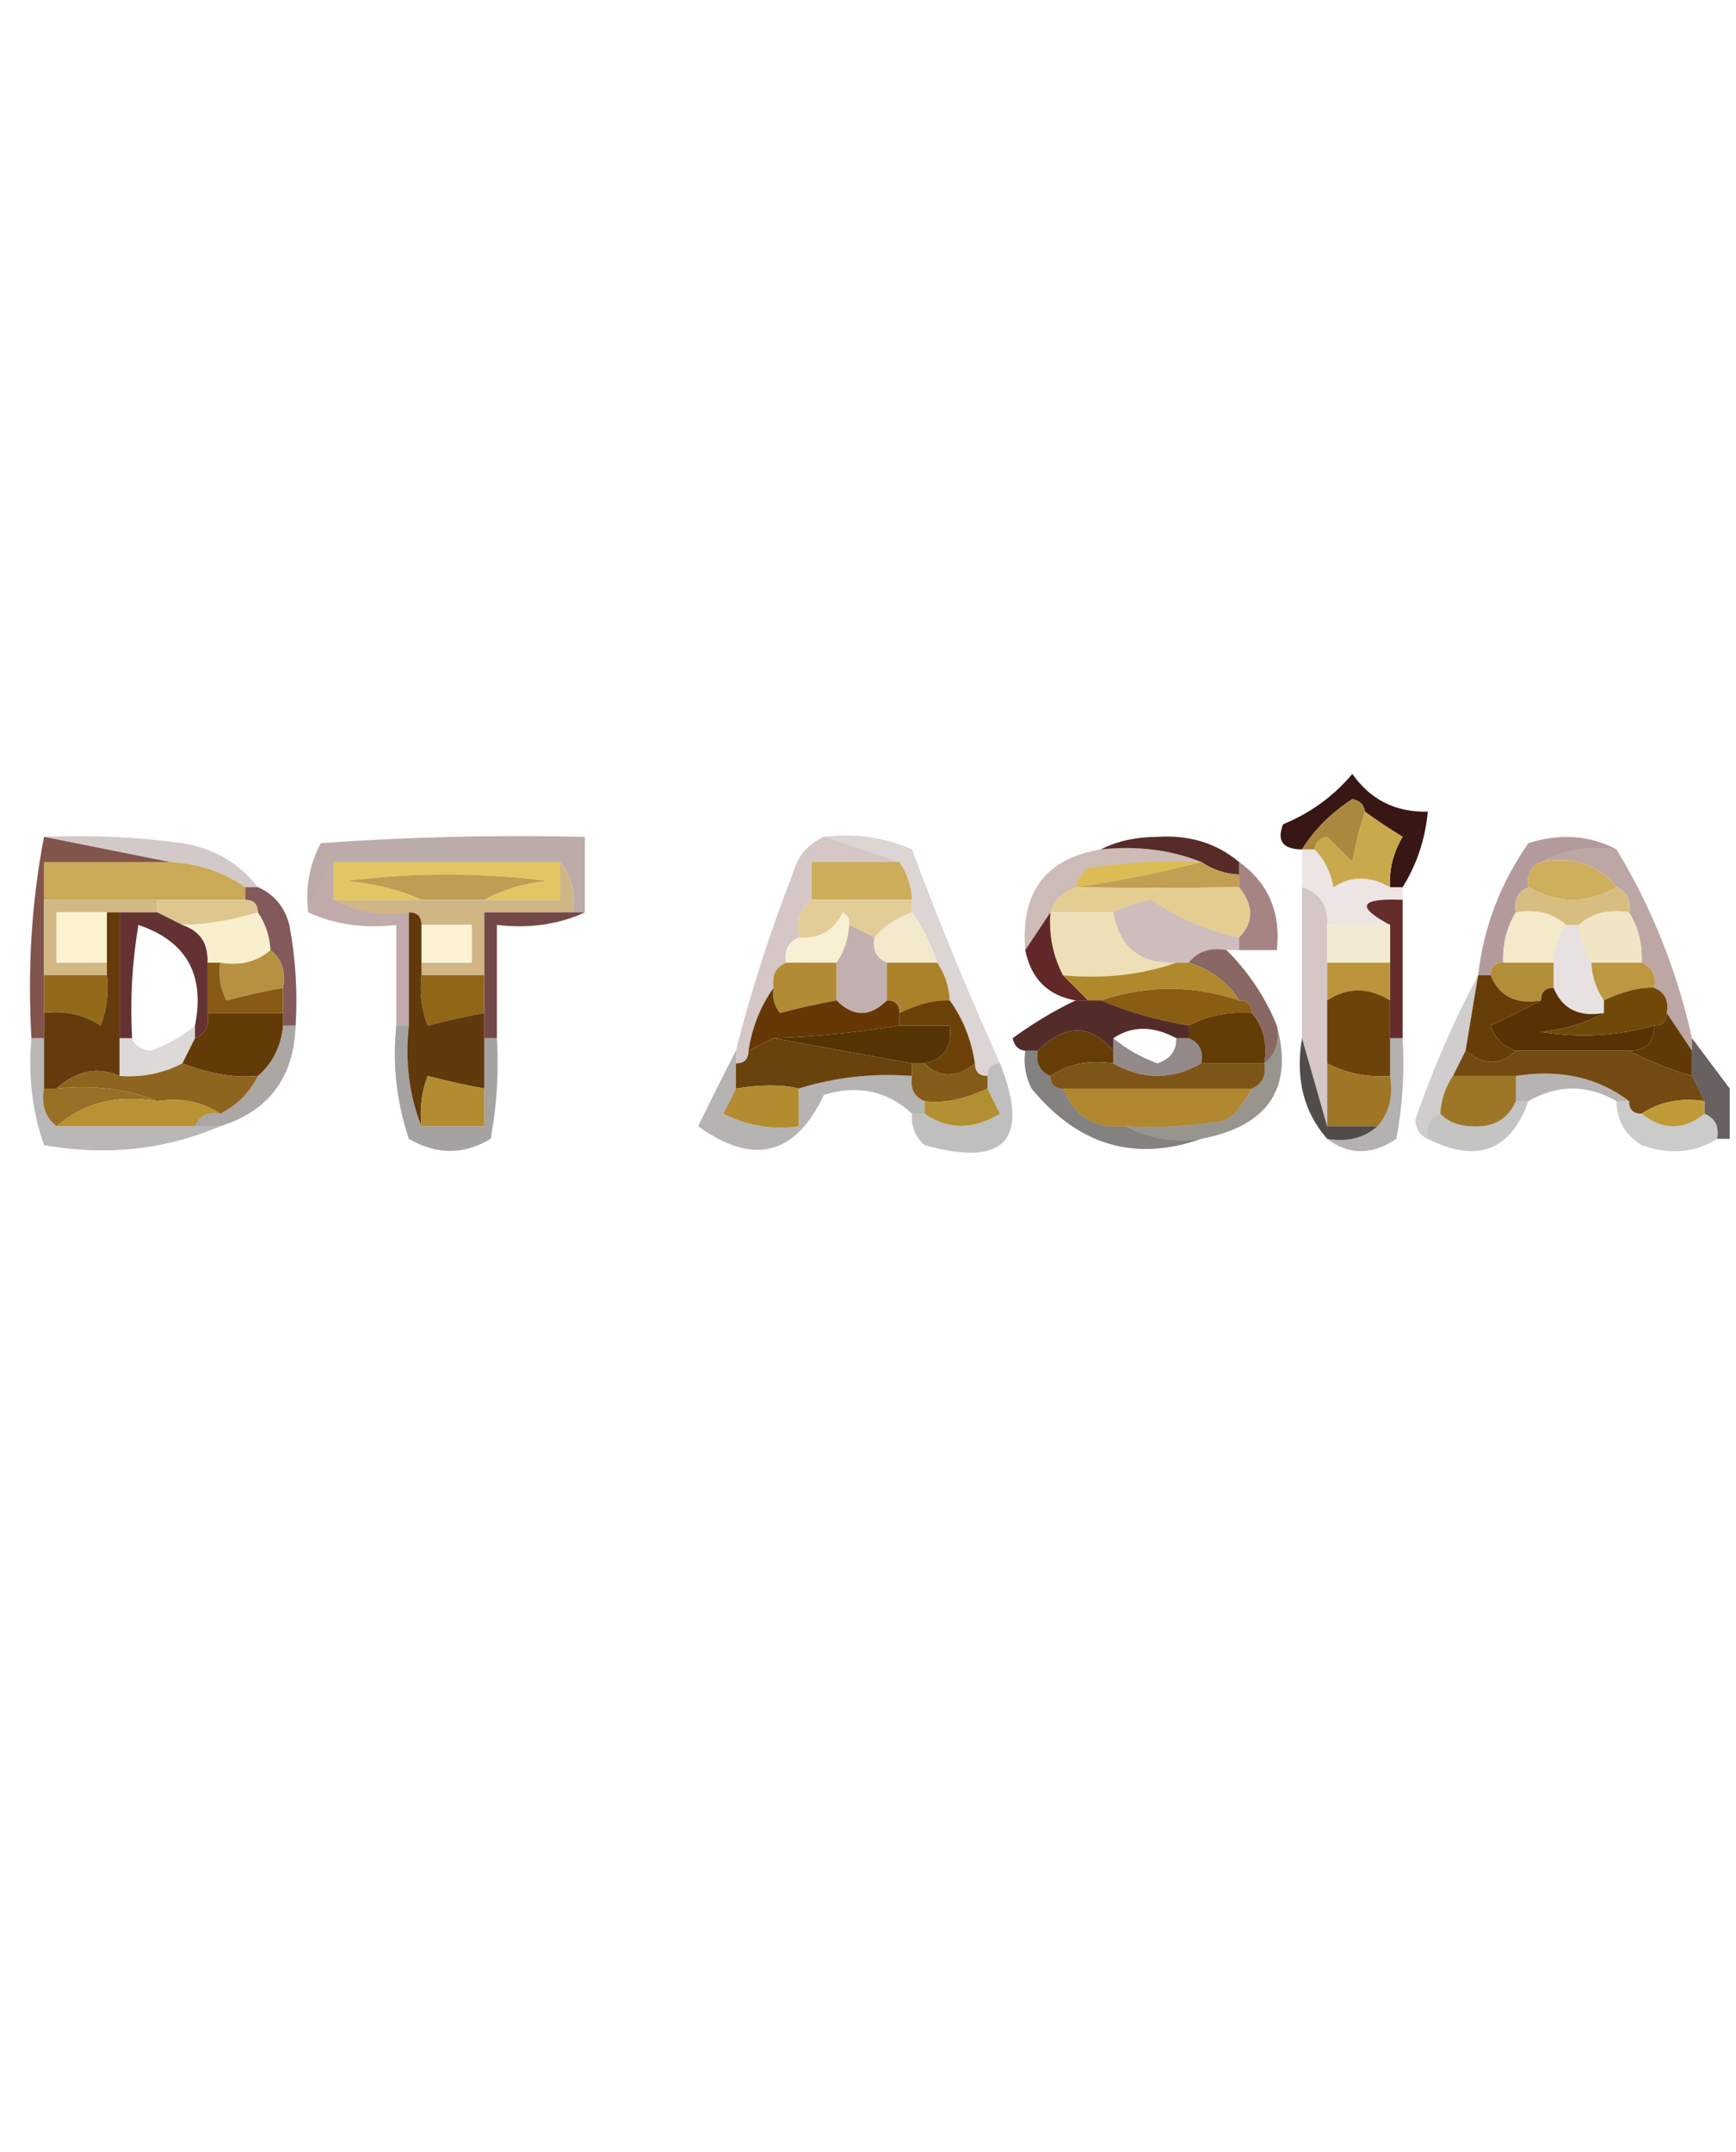 <?xml version="1.0" encoding="UTF-8"?>
<!DOCTYPE svg PUBLIC "-//W3C//DTD SVG 1.1//EN" "http://www.w3.org/Graphics/SVG/1.1/DTD/svg11.dtd">
<svg xmlns="http://www.w3.org/2000/svg" version="1.1" width="138px" height="171px" style="shape-rendering:geometricPrecision; text-rendering:geometricPrecision; image-rendering:optimizeQuality; fill-rule:evenodd; clip-rule:evenodd" xmlns:xlink="http://www.w3.org/1999/xlink">
<g><path style="opacity:0.922" fill="#290401" d="M 111.5,70.5 C 111.167,70.5 110.833,70.5 110.5,70.5C 110.421,69.07 110.754,67.736 111.5,66.5C 110.398,65.824 109.398,65.158 108.5,64.5C 108.44,63.957 108.107,63.624 107.5,63.5C 105.8,64.61 104.466,65.943 103.5,67.5C 101.972,67.483 101.472,66.816 102,65.5C 104.179,64.604 106.012,63.271 107.5,61.5C 108.951,63.559 110.951,64.559 113.5,64.5C 113.296,66.685 112.63,68.685 111.5,70.5 Z"/></g>
<g><path style="opacity:0.352" fill="#41150d" d="M 46.5,72.5 C 46.167,72.5 45.833,72.5 45.5,72.5C 45.768,70.901 45.434,69.568 44.5,68.5C 38.5,68.5 32.5,68.5 26.5,68.5C 25.833,69.833 25.167,71.167 24.5,72.5C 24.261,70.533 24.594,68.7 25.5,67C 32.492,66.5 39.492,66.334 46.5,66.5C 46.5,68.5 46.5,70.5 46.5,72.5 Z"/></g>
<g><path style="opacity:1" fill="#aa893f" d="M 108.5,64.5 C 108.093,65.762 107.76,67.095 107.5,68.5C 106.833,67.833 106.167,67.167 105.5,66.5C 104.893,66.624 104.56,66.957 104.5,67.5C 104.167,67.5 103.833,67.5 103.5,67.5C 104.466,65.943 105.8,64.61 107.5,63.5C 108.107,63.624 108.44,63.957 108.5,64.5 Z"/></g>
<g><path style="opacity:1" fill="#caa94d" d="M 108.5,64.5 C 109.398,65.158 110.398,65.824 111.5,66.5C 110.754,67.736 110.421,69.07 110.5,70.5C 108.914,69.587 107.414,69.587 106,70.5C 105.768,69.263 105.268,68.263 104.5,67.5C 104.56,66.957 104.893,66.624 105.5,66.5C 106.167,67.167 106.833,67.833 107.5,68.5C 107.76,67.095 108.093,65.762 108.5,64.5 Z"/></g>
<g><path style="opacity:0.212" fill="#370301" d="M 3.5,66.5 C 7.182,66.335 10.848,66.501 14.5,67C 17.025,67.424 19.025,68.591 20.5,70.5C 20.167,70.5 19.833,70.5 19.5,70.5C 17.703,69.27 15.703,68.604 13.5,68.5C 10.167,67.833 6.833,67.167 3.5,66.5 Z"/></g>
<g><path style="opacity:0.855" fill="#3b0704" d="M 87.5,67.5 C 88.793,66.842 90.293,66.508 92,66.5C 94.544,66.336 96.71,67.003 98.5,68.5C 98.5,68.833 98.5,69.167 98.5,69.5C 97.391,69.443 96.391,69.11 95.5,68.5C 93.052,67.527 90.385,67.194 87.5,67.5 Z"/></g>
<g><path style="opacity:0.373" fill="#4d140e" d="M 122.5,68.5 C 124.265,67.539 126.265,67.205 128.5,67.5C 131.296,72.105 133.296,77.105 134.5,82.5C 134.5,82.833 134.5,83.167 134.5,83.5C 133.833,82.5 133.167,81.5 132.5,80.5C 132.672,79.508 132.338,78.842 131.5,78.5C 131.672,77.508 131.338,76.842 130.5,76.5C 130.567,75.041 130.234,73.708 129.5,72.5C 129.672,71.508 129.338,70.842 128.5,70.5C 127.082,68.692 125.082,68.025 122.5,68.5 Z"/></g>
<g><path style="opacity:1" fill="#e2c664" d="M 26.5,68.5 C 32.5,68.5 38.5,68.5 44.5,68.5C 44.5,69.5 44.5,70.5 44.5,71.5C 42.5,71.5 40.5,71.5 38.5,71.5C 39.952,70.698 41.618,70.198 43.5,70C 38.167,69.333 32.833,69.333 27.5,70C 29.708,70.191 31.708,70.691 33.5,71.5C 31.167,71.5 28.833,71.5 26.5,71.5C 26.5,70.5 26.5,69.5 26.5,68.5 Z"/></g>
<g><path style="opacity:0.173" fill="#3d0706" d="M 65.5,66.5 C 67.924,66.192 70.257,66.526 72.5,67.5C 74.645,73.276 76.979,78.943 79.5,84.5C 78.833,84.5 78.5,84.833 78.5,85.5C 77.833,85.5 77.5,85.167 77.5,84.5C 77.204,82.597 76.537,80.93 75.5,79.5C 75.443,78.391 75.11,77.391 74.5,76.5C 74.011,75.005 73.345,73.671 72.5,72.5C 72.5,72.167 72.5,71.833 72.5,71.5C 72.443,70.391 72.11,69.391 71.5,68.5C 69.5,67.833 67.5,67.167 65.5,66.5 Z"/></g>
<g><path style="opacity:1" fill="#dbbc55" d="M 95.5,68.5 C 92.316,69.323 88.983,69.99 85.5,70.5C 85.611,69.883 85.944,69.383 86.5,69C 89.482,68.502 92.482,68.335 95.5,68.5 Z"/></g>
<g><path style="opacity:1" fill="#caaa57" d="M 13.5,68.5 C 15.703,68.604 17.703,69.27 19.5,70.5C 19.5,70.833 19.5,71.167 19.5,71.5C 17.167,71.5 14.833,71.5 12.5,71.5C 9.5,71.5 6.5,71.5 3.5,71.5C 3.5,70.5 3.5,69.5 3.5,68.5C 6.833,68.5 10.167,68.5 13.5,68.5 Z"/></g>
<g><path style="opacity:1" fill="#bf9d52" d="M 38.5,71.5 C 36.833,71.5 35.167,71.5 33.5,71.5C 31.708,70.691 29.708,70.191 27.5,70C 32.833,69.333 38.167,69.333 43.5,70C 41.618,70.198 39.952,70.698 38.5,71.5 Z"/></g>
<g><path style="opacity:1" fill="#c1a054" d="M 95.5,68.5 C 96.391,69.11 97.391,69.443 98.5,69.5C 98.5,69.833 98.5,70.167 98.5,70.5C 94.066,70.578 89.733,70.578 85.5,70.5C 88.983,69.99 92.316,69.323 95.5,68.5 Z"/></g>
<g><path style="opacity:0.406" fill="#43090a" d="M 128.5,67.5 C 126.265,67.205 124.265,67.539 122.5,68.5C 121.662,68.842 121.328,69.508 121.5,70.5C 120.662,70.842 120.328,71.508 120.5,72.5C 119.766,73.708 119.433,75.041 119.5,76.5C 118.833,76.5 118.5,76.833 118.5,77.5C 118.167,77.5 117.833,77.5 117.5,77.5C 117.944,73.668 119.278,70.168 121.5,67C 124.039,66.204 126.372,66.371 128.5,67.5 Z"/></g>
<g><path style="opacity:0.733" fill="#53160b" d="M 3.5,66.5 C 6.833,67.167 10.167,67.833 13.5,68.5C 10.167,68.5 6.833,68.5 3.5,68.5C 3.5,69.5 3.5,70.5 3.5,71.5C 3.5,73.5 3.5,75.5 3.5,77.5C 3.5,78.5 3.5,79.5 3.5,80.5C 3.5,81.167 3.5,81.833 3.5,82.5C 3.167,82.5 2.833,82.5 2.5,82.5C 2.179,76.974 2.512,71.641 3.5,66.5 Z"/></g>
<g><path style="opacity:0.235" fill="#4b120d" d="M 65.5,66.5 C 67.5,67.167 69.5,67.833 71.5,68.5C 69.167,68.5 66.833,68.5 64.5,68.5C 64.5,69.5 64.5,70.5 64.5,71.5C 63.596,72.209 63.263,73.209 63.5,74.5C 62.662,74.842 62.328,75.508 62.5,76.5C 61.662,76.842 61.328,77.508 61.5,78.5C 60.462,79.93 59.796,81.597 59.5,83.5C 59.5,84.167 59.167,84.5 58.5,84.5C 58.5,84.167 58.5,83.833 58.5,83.5C 59.698,78.762 61.198,74.095 63,69.5C 63.377,68.058 64.21,67.058 65.5,66.5 Z"/></g>
<g><path style="opacity:1" fill="#ccad5a" d="M 71.5,68.5 C 72.11,69.391 72.443,70.391 72.5,71.5C 69.833,71.5 67.167,71.5 64.5,71.5C 64.5,70.5 64.5,69.5 64.5,68.5C 66.833,68.5 69.167,68.5 71.5,68.5 Z"/></g>
<g><path style="opacity:1" fill="#e4ce92" d="M 85.5,70.5 C 89.733,70.578 94.066,70.578 98.5,70.5C 99.686,71.961 99.686,73.295 98.5,74.5C 95.972,73.977 93.639,72.977 91.5,71.5C 90.416,71.685 89.416,72.018 88.5,72.5C 86.833,72.5 85.167,72.5 83.5,72.5C 83.833,71.5 84.5,70.833 85.5,70.5 Z"/></g>
<g><path style="opacity:1" fill="#ceaf5c" d="M 122.5,68.5 C 125.082,68.025 127.082,68.692 128.5,70.5C 126.167,71.833 123.833,71.833 121.5,70.5C 121.328,69.508 121.662,68.842 122.5,68.5 Z"/></g>
<g><path style="opacity:1" fill="#d2b885" d="M 3.5,71.5 C 6.5,71.5 9.5,71.5 12.5,71.5C 12.5,71.833 12.5,72.167 12.5,72.5C 11.5,72.5 10.5,72.5 9.5,72.5C 9.167,72.5 8.833,72.5 8.5,72.5C 7.167,72.5 5.833,72.5 4.5,72.5C 4.5,73.833 4.5,75.167 4.5,76.5C 5.833,76.5 7.167,76.5 8.5,76.5C 8.5,76.833 8.5,77.167 8.5,77.5C 6.833,77.5 5.167,77.5 3.5,77.5C 3.5,75.5 3.5,73.5 3.5,71.5 Z"/></g>
<g><path style="opacity:1" fill="#dec68f" d="M 12.5,72.5 C 12.5,72.167 12.5,71.833 12.5,71.5C 14.833,71.5 17.167,71.5 19.5,71.5C 20.167,71.5 20.5,71.833 20.5,72.5C 18.373,73.149 16.373,73.483 14.5,73.5C 13.833,73.167 13.167,72.833 12.5,72.5 Z"/></g>
<g><path style="opacity:1" fill="#e2cc98" d="M 64.5,71.5 C 67.167,71.5 69.833,71.5 72.5,71.5C 72.5,71.833 72.5,72.167 72.5,72.5C 71.29,72.932 70.29,73.599 69.5,74.5C 68.833,74.167 68.167,73.833 67.5,73.5C 67.565,73.062 67.399,72.728 67,72.5C 66.29,73.973 65.124,74.64 63.5,74.5C 63.263,73.209 63.596,72.209 64.5,71.5 Z"/></g>
<g><path style="opacity:0.114" fill="#5a1d15" d="M 103.5,67.5 C 103.833,67.5 104.167,67.5 104.5,67.5C 105.268,68.263 105.768,69.263 106,70.5C 107.414,69.587 108.914,69.587 110.5,70.5C 110.833,70.5 111.167,70.5 111.5,70.5C 111.5,70.833 111.5,71.167 111.5,71.5C 108.075,71.367 107.742,72.034 110.5,73.5C 108.833,73.5 107.167,73.5 105.5,73.5C 105.573,71.973 104.906,70.973 103.5,70.5C 103.5,69.5 103.5,68.5 103.5,67.5 Z"/></g>
<g><path style="opacity:1" fill="#d8bd81" d="M 121.5,70.5 C 123.833,71.833 126.167,71.833 128.5,70.5C 129.338,70.842 129.672,71.508 129.5,72.5C 127.901,72.232 126.568,72.566 125.5,73.5C 125.167,73.5 124.833,73.5 124.5,73.5C 123.432,72.566 122.099,72.232 120.5,72.5C 120.328,71.508 120.662,70.842 121.5,70.5 Z"/></g>
<g><path style="opacity:0.835" fill="#470a0d" d="M 9.5,72.5 C 10.5,72.5 11.5,72.5 12.5,72.5C 13.167,72.833 13.833,73.167 14.5,73.5C 15.906,73.973 16.573,74.973 16.5,76.5C 16.5,77.833 16.5,79.167 16.5,80.5C 16.672,81.492 16.338,82.158 15.5,82.5C 15.5,82.167 15.5,81.833 15.5,81.5C 16.311,77.45 14.812,74.784 11,73.5C 10.502,76.482 10.335,79.482 10.5,82.5C 10.167,82.5 9.833,82.5 9.5,82.5C 9.5,79.167 9.5,75.833 9.5,72.5 Z"/></g>
<g><path style="opacity:1" fill="#d0b585" d="M 44.5,68.5 C 45.434,69.568 45.768,70.901 45.5,72.5C 43.167,72.5 40.833,72.5 38.5,72.5C 38.5,74.167 38.5,75.833 38.5,77.5C 36.833,77.5 35.167,77.5 33.5,77.5C 33.5,77.167 33.5,76.833 33.5,76.5C 34.833,76.5 36.167,76.5 37.5,76.5C 37.5,75.5 37.5,74.5 37.5,73.5C 36.167,73.5 34.833,73.5 33.5,73.5C 33.5,72.833 33.167,72.5 32.5,72.5C 30.265,72.795 28.265,72.461 26.5,71.5C 28.833,71.5 31.167,71.5 33.5,71.5C 35.167,71.5 36.833,71.5 38.5,71.5C 40.5,71.5 42.5,71.5 44.5,71.5C 44.5,70.5 44.5,69.5 44.5,68.5 Z"/></g>
<g><path style="opacity:0.284" fill="#551816" d="M 98.5,74.5 C 98.5,74.833 98.5,75.167 98.5,75.5C 98.167,75.5 97.833,75.5 97.5,75.5C 96.209,75.263 95.209,75.596 94.5,76.5C 94.167,76.5 93.833,76.5 93.5,76.5C 90.633,76.631 88.967,75.297 88.5,72.5C 89.416,72.018 90.416,71.685 91.5,71.5C 93.639,72.977 95.972,73.977 98.5,74.5 Z"/></g>
<g><path style="opacity:1" fill="#f8efcd" d="M 14.5,73.5 C 16.373,73.483 18.373,73.149 20.5,72.5C 21.11,73.391 21.443,74.391 21.5,75.5C 20.432,76.434 19.099,76.768 17.5,76.5C 17.167,76.5 16.833,76.5 16.5,76.5C 16.573,74.973 15.906,73.973 14.5,73.5 Z"/></g>
<g><path style="opacity:0.306" fill="#5a2111" d="M 87.5,67.5 C 90.385,67.194 93.052,67.527 95.5,68.5C 92.482,68.335 89.482,68.502 86.5,69C 85.944,69.383 85.611,69.883 85.5,70.5C 84.5,70.833 83.833,71.5 83.5,72.5C 82.833,73.5 82.167,74.5 81.5,75.5C 81.12,70.89 83.12,68.224 87.5,67.5 Z"/></g>
<g><path style="opacity:0.514" fill="#531011" d="M 98.5,68.5 C 100.834,70.176 101.834,72.509 101.5,75.5C 100.5,75.5 99.5,75.5 98.5,75.5C 98.5,75.167 98.5,74.833 98.5,74.5C 99.686,73.295 99.686,71.961 98.5,70.5C 98.5,70.167 98.5,69.833 98.5,69.5C 98.5,69.167 98.5,68.833 98.5,68.5 Z"/></g>
<g><path style="opacity:1" fill="#fbf3d0" d="M 8.5,72.5 C 8.5,73.833 8.5,75.167 8.5,76.5C 7.167,76.5 5.833,76.5 4.5,76.5C 4.5,75.167 4.5,73.833 4.5,72.5C 5.833,72.5 7.167,72.5 8.5,72.5 Z"/></g>
<g><path style="opacity:0.343" fill="#470606" d="M 26.5,68.5 C 26.5,69.5 26.5,70.5 26.5,71.5C 28.265,72.461 30.265,72.795 32.5,72.5C 32.5,75.5 32.5,78.5 32.5,81.5C 32.167,81.5 31.833,81.5 31.5,81.5C 31.5,78.833 31.5,76.167 31.5,73.5C 28.941,73.802 26.607,73.468 24.5,72.5C 25.167,71.167 25.833,69.833 26.5,68.5 Z"/></g>
<g><path style="opacity:1" fill="#fbf3d4" d="M 33.5,73.5 C 34.833,73.5 36.167,73.5 37.5,73.5C 37.5,74.5 37.5,75.5 37.5,76.5C 36.167,76.5 34.833,76.5 33.5,76.5C 33.5,75.5 33.5,74.5 33.5,73.5 Z"/></g>
<g><path style="opacity:1" fill="#f2e8cc" d="M 72.5,72.5 C 73.345,73.671 74.011,75.005 74.5,76.5C 73.167,76.5 71.833,76.5 70.5,76.5C 69.662,76.158 69.328,75.492 69.5,74.5C 70.29,73.599 71.29,72.932 72.5,72.5 Z"/></g>
<g><path style="opacity:1" fill="#eedfb6" d="M 83.5,72.5 C 85.167,72.5 86.833,72.5 88.5,72.5C 88.967,75.297 90.633,76.631 93.5,76.5C 90.713,77.477 87.713,77.81 84.5,77.5C 83.699,75.958 83.366,74.291 83.5,72.5 Z"/></g>
<g><path style="opacity:0.828" fill="#450000" d="M 111.5,71.5 C 111.5,75.167 111.5,78.833 111.5,82.5C 111.167,82.5 110.833,82.5 110.5,82.5C 110.5,81.5 110.5,80.5 110.5,79.5C 110.5,78.5 110.5,77.5 110.5,76.5C 110.5,75.5 110.5,74.5 110.5,73.5C 107.742,72.034 108.075,71.367 111.5,71.5 Z"/></g>
<g><path style="opacity:0.718" fill="#3e0000" d="M 45.5,72.5 C 45.833,72.5 46.167,72.5 46.5,72.5C 44.393,73.468 42.059,73.802 39.5,73.5C 39.5,76.5 39.5,79.5 39.5,82.5C 39.167,82.5 38.833,82.5 38.5,82.5C 38.5,81.833 38.5,81.167 38.5,80.5C 38.5,79.5 38.5,78.5 38.5,77.5C 38.5,75.833 38.5,74.167 38.5,72.5C 40.833,72.5 43.167,72.5 45.5,72.5 Z"/></g>
<g><path style="opacity:1" fill="#f7f0d5" d="M 67.5,73.5 C 67.443,74.609 67.11,75.609 66.5,76.5C 65.167,76.5 63.833,76.5 62.5,76.5C 62.328,75.508 62.662,74.842 63.5,74.5C 65.124,74.64 66.29,73.973 67,72.5C 67.399,72.728 67.565,73.062 67.5,73.5 Z"/></g>
<g><path style="opacity:0.918" fill="#541615" d="M 83.5,72.5 C 83.366,74.291 83.699,75.958 84.5,77.5C 85.167,78.167 85.833,78.833 86.5,79.5C 86.167,79.5 85.833,79.5 85.5,79.5C 83.29,79.106 81.957,77.773 81.5,75.5C 82.167,74.5 82.833,73.5 83.5,72.5 Z"/></g>
<g><path style="opacity:0.227" fill="#440d05" d="M 103.5,70.5 C 104.906,70.973 105.573,71.973 105.5,73.5C 105.5,74.5 105.5,75.5 105.5,76.5C 105.5,77.5 105.5,78.5 105.5,79.5C 105.5,81.167 105.5,82.833 105.5,84.5C 105.5,86.167 105.5,87.833 105.5,89.5C 104.833,87.167 104.167,84.833 103.5,82.5C 103.5,78.5 103.5,74.5 103.5,70.5 Z"/></g>
<g><path style="opacity:1" fill="#f2ead1" d="M 105.5,73.5 C 107.167,73.5 108.833,73.5 110.5,73.5C 110.5,74.5 110.5,75.5 110.5,76.5C 108.833,76.5 107.167,76.5 105.5,76.5C 105.5,75.5 105.5,74.5 105.5,73.5 Z"/></g>
<g><path style="opacity:1" fill="#f4e9c8" d="M 120.5,72.5 C 122.099,72.232 123.432,72.566 124.5,73.5C 123.89,74.391 123.557,75.391 123.5,76.5C 122.167,76.5 120.833,76.5 119.5,76.5C 119.433,75.041 119.766,73.708 120.5,72.5 Z"/></g>
<g><path style="opacity:1" fill="#f1e5c6" d="M 129.5,72.5 C 130.234,73.708 130.567,75.041 130.5,76.5C 129.167,76.5 127.833,76.5 126.5,76.5C 125.89,75.609 125.557,74.609 125.5,73.5C 126.568,72.566 127.901,72.232 129.5,72.5 Z"/></g>
<g><path style="opacity:0.333" fill="#4a1412" d="M 67.5,73.5 C 68.167,73.833 68.833,74.167 69.5,74.5C 69.328,75.492 69.662,76.158 70.5,76.5C 70.5,77.5 70.5,78.5 70.5,79.5C 69.167,80.833 67.833,80.833 66.5,79.5C 66.5,78.5 66.5,77.5 66.5,76.5C 67.11,75.609 67.443,74.609 67.5,73.5 Z"/></g>
<g><path style="opacity:0.616" fill="#400902" d="M 94.5,76.5 C 95.209,75.596 96.209,75.263 97.5,75.5C 99.252,77.246 100.585,79.246 101.5,81.5C 101.737,82.791 101.404,83.791 100.5,84.5C 100.768,82.901 100.434,81.568 99.5,80.5C 99.5,79.833 99.167,79.5 98.5,79.5C 97.564,78.026 96.23,77.026 94.5,76.5 Z"/></g>
<g><path style="opacity:0.125" fill="#441013" d="M 124.5,73.5 C 124.833,73.5 125.167,73.5 125.5,73.5C 125.557,74.609 125.89,75.609 126.5,76.5C 126.557,77.609 126.89,78.609 127.5,79.5C 127.5,79.833 127.5,80.167 127.5,80.5C 125.517,80.843 124.183,80.177 123.5,78.5C 123.5,77.833 123.5,77.167 123.5,76.5C 123.557,75.391 123.89,74.391 124.5,73.5 Z"/></g>
<g><path style="opacity:0.653" fill="#430305" d="M 19.5,71.5 C 19.5,71.167 19.5,70.833 19.5,70.5C 19.833,70.5 20.167,70.5 20.5,70.5C 21.79,71.058 22.623,72.058 23,73.5C 23.497,76.146 23.664,78.813 23.5,81.5C 23.167,81.5 22.833,81.5 22.5,81.5C 22.5,81.167 22.5,80.833 22.5,80.5C 22.5,79.833 22.5,79.167 22.5,78.5C 22.737,77.209 22.404,76.209 21.5,75.5C 21.443,74.391 21.11,73.391 20.5,72.5C 20.5,71.833 20.167,71.5 19.5,71.5 Z"/></g>
<g><path style="opacity:1" fill="#b28b35" d="M 62.5,76.5 C 63.833,76.5 65.167,76.5 66.5,76.5C 66.5,77.5 66.5,78.5 66.5,79.5C 65.064,79.755 63.564,80.088 62,80.5C 61.536,79.906 61.369,79.239 61.5,78.5C 61.328,77.508 61.662,76.842 62.5,76.5 Z"/></g>
<g><path style="opacity:1" fill="#b1892d" d="M 93.5,76.5 C 93.833,76.5 94.167,76.5 94.5,76.5C 96.23,77.026 97.564,78.026 98.5,79.5C 94.85,78.272 91.184,78.272 87.5,79.5C 87.167,79.5 86.833,79.5 86.5,79.5C 85.833,78.833 85.167,78.167 84.5,77.5C 87.713,77.81 90.713,77.477 93.5,76.5 Z"/></g>
<g><path style="opacity:1" fill="#bb943c" d="M 105.5,76.5 C 107.167,76.5 108.833,76.5 110.5,76.5C 110.5,77.5 110.5,78.5 110.5,79.5C 108.766,78.438 107.099,78.438 105.5,79.5C 105.5,78.5 105.5,77.5 105.5,76.5 Z"/></g>
<g><path style="opacity:1" fill="#bd9841" d="M 126.5,76.5 C 127.833,76.5 129.167,76.5 130.5,76.5C 131.338,76.842 131.672,77.508 131.5,78.5C 130.34,78.437 129.006,78.77 127.5,79.5C 126.89,78.609 126.557,77.609 126.5,76.5 Z"/></g>
<g><path style="opacity:1" fill="#b69141" d="M 21.5,75.5 C 22.404,76.209 22.737,77.209 22.5,78.5C 21.064,78.755 19.564,79.088 18,79.5C 17.517,78.552 17.351,77.552 17.5,76.5C 19.099,76.768 20.432,76.434 21.5,75.5 Z"/></g>
<g><path style="opacity:1" fill="#aa822a" d="M 70.5,76.5 C 71.833,76.5 73.167,76.5 74.5,76.5C 75.11,77.391 75.443,78.391 75.5,79.5C 74.34,79.437 73.006,79.77 71.5,80.5C 71.5,79.833 71.167,79.5 70.5,79.5C 70.5,78.5 70.5,77.5 70.5,76.5 Z"/></g>
<g><path style="opacity:1" fill="#895d12" d="M 98.5,79.5 C 99.167,79.5 99.5,79.833 99.5,80.5C 97.709,80.366 96.042,80.699 94.5,81.5C 91.99,81.073 89.657,80.407 87.5,79.5C 91.184,78.272 94.85,78.272 98.5,79.5 Z"/></g>
<g><path style="opacity:1" fill="#b38e39" d="M 119.5,76.5 C 120.833,76.5 122.167,76.5 123.5,76.5C 123.5,77.167 123.5,77.833 123.5,78.5C 122.833,78.5 122.5,78.833 122.5,79.5C 120.517,79.843 119.183,79.177 118.5,77.5C 118.5,76.833 118.833,76.5 119.5,76.5 Z"/></g>
<g><path style="opacity:1" fill="#926a19" d="M 3.5,77.5 C 5.167,77.5 6.833,77.5 8.5,77.5C 8.657,78.873 8.49,80.207 8,81.5C 6.644,80.62 5.144,80.287 3.5,80.5C 3.5,79.5 3.5,78.5 3.5,77.5 Z"/></g>
<g><path style="opacity:1" fill="#885b14" d="M 16.5,76.5 C 16.833,76.5 17.167,76.5 17.5,76.5C 17.351,77.552 17.517,78.552 18,79.5C 19.564,79.088 21.064,78.755 22.5,78.5C 22.5,79.167 22.5,79.833 22.5,80.5C 20.5,80.5 18.5,80.5 16.5,80.5C 16.5,79.167 16.5,77.833 16.5,76.5 Z"/></g>
<g><path style="opacity:1" fill="#906717" d="M 33.5,77.5 C 35.167,77.5 36.833,77.5 38.5,77.5C 38.5,78.5 38.5,79.5 38.5,80.5C 37.064,80.755 35.564,81.088 34,81.5C 33.51,80.207 33.343,78.873 33.5,77.5 Z"/></g>
<g><path style="opacity:1" fill="#633b07" d="M 16.5,80.5 C 18.5,80.5 20.5,80.5 22.5,80.5C 22.5,80.833 22.5,81.167 22.5,81.5C 22.34,83.153 21.674,84.486 20.5,85.5C 18.693,85.677 16.693,85.344 14.5,84.5C 14.833,83.833 15.167,83.167 15.5,82.5C 16.338,82.158 16.672,81.492 16.5,80.5 Z"/></g>
<g><path style="opacity:1" fill="#653806" d="M 61.5,78.5 C 61.369,79.239 61.536,79.906 62,80.5C 63.564,80.088 65.064,79.755 66.5,79.5C 67.833,80.833 69.167,80.833 70.5,79.5C 71.167,79.5 71.5,79.833 71.5,80.5C 71.5,80.833 71.5,81.167 71.5,81.5C 68.155,82.045 64.821,82.378 61.5,82.5C 60.833,82.833 60.167,83.167 59.5,83.5C 59.796,81.597 60.462,79.93 61.5,78.5 Z"/></g>
<g><path style="opacity:1" fill="#563304" d="M 71.5,81.5 C 72.833,81.5 74.167,81.5 75.5,81.5C 75.715,83.179 75.048,84.179 73.5,84.5C 73.167,84.5 72.833,84.5 72.5,84.5C 68.833,83.833 65.167,83.167 61.5,82.5C 64.821,82.378 68.155,82.045 71.5,81.5 Z"/></g>
<g><path style="opacity:1" fill="#6c4108" d="M 75.5,79.5 C 76.537,80.93 77.204,82.597 77.5,84.5C 76.039,85.686 74.705,85.686 73.5,84.5C 75.048,84.179 75.715,83.179 75.5,81.5C 74.167,81.5 72.833,81.5 71.5,81.5C 71.5,81.167 71.5,80.833 71.5,80.5C 73.006,79.77 74.34,79.437 75.5,79.5 Z"/></g>
<g><path style="opacity:0.835" fill="#310300" d="M 85.5,79.5 C 85.833,79.5 86.167,79.5 86.5,79.5C 86.833,79.5 87.167,79.5 87.5,79.5C 89.657,80.407 91.99,81.073 94.5,81.5C 94.5,81.833 94.5,82.167 94.5,82.5C 94.167,82.5 93.833,82.5 93.5,82.5C 91.666,81.506 89.999,81.506 88.5,82.5C 88.5,82.833 88.5,83.167 88.5,83.5C 86.678,81.353 84.678,81.353 82.5,83.5C 82.167,83.5 81.833,83.5 81.5,83.5C 80.957,83.44 80.624,83.107 80.5,82.5C 82.145,81.304 83.811,80.304 85.5,79.5 Z"/></g>
<g><path style="opacity:1" fill="#643c05" d="M 99.5,80.5 C 100.434,81.568 100.768,82.901 100.5,84.5C 98.833,84.5 97.167,84.5 95.5,84.5C 95.672,83.508 95.338,82.842 94.5,82.5C 94.5,82.167 94.5,81.833 94.5,81.5C 96.042,80.699 97.709,80.366 99.5,80.5 Z"/></g>
<g><path style="opacity:1" fill="#583104" d="M 123.5,78.5 C 124.183,80.177 125.517,80.843 127.5,80.5C 126.048,81.302 124.382,81.802 122.5,82C 125.531,82.495 128.531,82.329 131.5,81.5C 131.5,82.833 130.833,83.5 129.5,83.5C 126.5,83.5 123.5,83.5 120.5,83.5C 119.522,83.189 118.855,82.522 118.5,81.5C 119.949,80.828 121.282,80.161 122.5,79.5C 122.5,78.833 122.833,78.5 123.5,78.5 Z"/></g>
<g><path style="opacity:1" fill="#704808" d="M 131.5,78.5 C 132.338,78.842 132.672,79.508 132.5,80.5C 132.5,81.167 132.167,81.5 131.5,81.5C 128.531,82.329 125.531,82.495 122.5,82C 124.382,81.802 126.048,81.302 127.5,80.5C 127.5,80.167 127.5,79.833 127.5,79.5C 129.006,78.77 130.34,78.437 131.5,78.5 Z"/></g>
<g><path style="opacity:1" fill="#663c07" d="M 88.5,83.5 C 88.5,83.833 88.5,84.167 88.5,84.5C 86.585,84.216 84.919,84.549 83.5,85.5C 82.662,85.158 82.328,84.492 82.5,83.5C 84.678,81.353 86.678,81.353 88.5,83.5 Z"/></g>
<g><path style="opacity:1" fill="#683e08" d="M 117.5,77.5 C 117.833,77.5 118.167,77.5 118.5,77.5C 119.183,79.177 120.517,79.843 122.5,79.5C 121.282,80.161 119.949,80.828 118.5,81.5C 118.855,82.522 119.522,83.189 120.5,83.5C 119.295,84.686 117.961,84.686 116.5,83.5C 116.833,81.5 117.167,79.5 117.5,77.5 Z"/></g>
<g><path style="opacity:1" fill="#613906" d="M 132.5,80.5 C 133.167,81.5 133.833,82.5 134.5,83.5C 134.5,84.167 134.5,84.833 134.5,85.5C 132.694,84.976 131.028,84.309 129.5,83.5C 130.833,83.5 131.5,82.833 131.5,81.5C 132.167,81.5 132.5,81.167 132.5,80.5 Z"/></g>
<g><path style="opacity:1" fill="#653a0d" d="M 8.5,72.5 C 8.833,72.5 9.167,72.5 9.5,72.5C 9.5,75.833 9.5,79.167 9.5,82.5C 9.5,83.5 9.5,84.5 9.5,85.5C 7.741,84.739 6.074,85.072 4.5,86.5C 4.167,86.5 3.833,86.5 3.5,86.5C 3.5,85.167 3.5,83.833 3.5,82.5C 3.5,81.833 3.5,81.167 3.5,80.5C 5.144,80.287 6.644,80.62 8,81.5C 8.49,80.207 8.657,78.873 8.5,77.5C 8.5,77.167 8.5,76.833 8.5,76.5C 8.5,75.167 8.5,73.833 8.5,72.5 Z"/></g>
<g><path style="opacity:0.149" fill="#200601" d="M 15.5,81.5 C 15.5,81.833 15.5,82.167 15.5,82.5C 15.167,83.167 14.833,83.833 14.5,84.5C 12.958,85.301 11.291,85.634 9.5,85.5C 9.5,84.5 9.5,83.5 9.5,82.5C 9.833,82.5 10.167,82.5 10.5,82.5C 10.735,83.097 11.235,83.43 12,83.5C 13.303,83.022 14.469,82.355 15.5,81.5 Z"/></g>
<g><path style="opacity:1" fill="#62390c" d="M 32.5,72.5 C 33.167,72.5 33.5,72.833 33.5,73.5C 33.5,74.5 33.5,75.5 33.5,76.5C 33.5,76.833 33.5,77.167 33.5,77.5C 33.343,78.873 33.51,80.207 34,81.5C 35.564,81.088 37.064,80.755 38.5,80.5C 38.5,81.167 38.5,81.833 38.5,82.5C 38.5,83.833 38.5,85.167 38.5,86.5C 37.064,86.245 35.564,85.912 34,85.5C 33.51,86.793 33.343,88.127 33.5,89.5C 32.527,87.052 32.194,84.385 32.5,81.5C 32.5,78.5 32.5,75.5 32.5,72.5 Z"/></g>
<g><path style="opacity:1" fill="#6c4409" d="M 110.5,79.5 C 110.5,80.5 110.5,81.5 110.5,82.5C 110.5,83.5 110.5,84.5 110.5,85.5C 108.708,85.634 107.042,85.301 105.5,84.5C 105.5,82.833 105.5,81.167 105.5,79.5C 107.099,78.438 108.766,78.438 110.5,79.5 Z"/></g>
<g><path style="opacity:1" fill="#734a11" d="M 116.5,83.5 C 117.961,84.686 119.295,84.686 120.5,83.5C 123.5,83.5 126.5,83.5 129.5,83.5C 131.028,84.309 132.694,84.976 134.5,85.5C 134.833,86.167 135.167,86.833 135.5,87.5C 133.585,87.216 131.919,87.549 130.5,88.5C 129.833,88.5 129.5,88.167 129.5,87.5C 127.012,85.612 124.012,84.945 120.5,85.5C 118.833,85.5 117.167,85.5 115.5,85.5C 115.833,84.833 116.167,84.167 116.5,83.5 Z"/></g>
<g><path style="opacity:1" fill="#69420d" d="M 61.5,82.5 C 65.167,83.167 68.833,83.833 72.5,84.5C 72.5,84.833 72.5,85.167 72.5,85.5C 69.391,85.264 66.391,85.597 63.5,86.5C 62.142,86.178 60.475,86.178 58.5,86.5C 58.5,85.833 58.5,85.167 58.5,84.5C 59.167,84.5 59.5,84.167 59.5,83.5C 60.167,83.167 60.833,82.833 61.5,82.5 Z"/></g>
<g><path style="opacity:0.463" fill="#190100" d="M 88.5,82.5 C 89.531,83.355 90.697,84.022 92,84.5C 93.03,84.164 93.53,83.497 93.5,82.5C 93.833,82.5 94.167,82.5 94.5,82.5C 95.338,82.842 95.672,83.508 95.5,84.5C 93.167,85.833 90.833,85.833 88.5,84.5C 88.5,84.167 88.5,83.833 88.5,83.5C 88.5,83.167 88.5,82.833 88.5,82.5 Z"/></g>
<g><path style="opacity:0.299" fill="#0b0300" d="M 58.5,83.5 C 58.5,83.833 58.5,84.167 58.5,84.5C 58.5,85.167 58.5,85.833 58.5,86.5C 58.196,87.15 57.863,87.817 57.5,88.5C 59.396,89.466 61.396,89.799 63.5,89.5C 63.5,88.5 63.5,87.5 63.5,86.5C 66.391,85.597 69.391,85.264 72.5,85.5C 72.328,86.492 72.662,87.158 73.5,87.5C 73.5,87.833 73.5,88.167 73.5,88.5C 73.167,88.5 72.833,88.5 72.5,88.5C 70.531,86.685 68.198,86.185 65.5,87C 63.22,91.824 59.886,92.658 55.5,89.5C 56.52,87.396 57.52,85.396 58.5,83.5 Z"/></g>
<g><path style="opacity:1" fill="#845b19" d="M 72.5,84.5 C 72.833,84.5 73.167,84.5 73.5,84.5C 74.705,85.686 76.039,85.686 77.5,84.5C 77.5,85.167 77.833,85.5 78.5,85.5C 78.5,85.833 78.5,86.167 78.5,86.5C 76.603,87.381 74.936,87.714 73.5,87.5C 72.662,87.158 72.328,86.492 72.5,85.5C 72.5,85.167 72.5,84.833 72.5,84.5 Z"/></g>
<g><path style="opacity:1" fill="#7d5617" d="M 88.5,84.5 C 90.833,85.833 93.167,85.833 95.5,84.5C 97.167,84.5 98.833,84.5 100.5,84.5C 100.672,85.492 100.338,86.158 99.5,86.5C 94.5,86.5 89.5,86.5 84.5,86.5C 83.833,86.5 83.5,86.167 83.5,85.5C 84.919,84.549 86.585,84.216 88.5,84.5 Z"/></g>
<g><path style="opacity:0.297" fill="#110200" d="M 120.5,85.5 C 124.012,84.945 127.012,85.612 129.5,87.5C 129.167,87.5 128.833,87.5 128.5,87.5C 126.167,86.167 123.833,86.167 121.5,87.5C 121.167,87.5 120.833,87.5 120.5,87.5C 120.5,86.833 120.5,86.167 120.5,85.5 Z"/></g>
<g><path style="opacity:1" fill="#987025" d="M 3.5,86.5 C 3.833,86.5 4.167,86.5 4.5,86.5C 7.385,86.194 10.052,86.527 12.5,87.5C 9.302,86.964 6.635,87.631 4.5,89.5C 3.596,88.791 3.263,87.791 3.5,86.5 Z"/></g>
<g><path style="opacity:1" fill="#8e651e" d="M 9.5,85.5 C 11.291,85.634 12.958,85.301 14.5,84.5C 16.693,85.344 18.693,85.677 20.5,85.5C 19.833,86.833 18.833,87.833 17.5,88.5C 16.081,87.549 14.415,87.216 12.5,87.5C 10.052,86.527 7.385,86.194 4.5,86.5C 6.074,85.072 7.741,84.739 9.5,85.5 Z"/></g>
<g><path style="opacity:0.366" fill="#090100" d="M 31.5,81.5 C 31.833,81.5 32.167,81.5 32.5,81.5C 32.194,84.385 32.527,87.052 33.5,89.5C 35.167,89.5 36.833,89.5 38.5,89.5C 38.5,88.5 38.5,87.5 38.5,86.5C 38.5,85.167 38.5,83.833 38.5,82.5C 38.833,82.5 39.167,82.5 39.5,82.5C 39.664,85.187 39.497,87.854 39,90.5C 36.868,91.78 34.702,91.78 32.5,90.5C 31.516,87.572 31.183,84.572 31.5,81.5 Z"/></g>
<g><path style="opacity:1" fill="#9f7626" d="M 105.5,84.5 C 107.042,85.301 108.708,85.634 110.5,85.5C 110.768,87.099 110.434,88.432 109.5,89.5C 108.167,89.5 106.833,89.5 105.5,89.5C 105.5,87.833 105.5,86.167 105.5,84.5 Z"/></g>
<g><path style="opacity:1" fill="#9d7627" d="M 115.5,85.5 C 117.167,85.5 118.833,85.5 120.5,85.5C 120.5,86.167 120.5,86.833 120.5,87.5C 119.866,88.947 118.699,89.613 117,89.5C 115.93,89.472 115.097,89.139 114.5,88.5C 114.557,87.391 114.89,86.391 115.5,85.5 Z"/></g>
<g><path style="opacity:0.627" fill="#110400" d="M 134.5,82.5 C 135.5,83.833 136.5,85.167 137.5,86.5C 137.5,87.833 137.5,89.167 137.5,90.5C 137.167,90.5 136.833,90.5 136.5,90.5C 136.672,89.508 136.338,88.842 135.5,88.5C 135.5,88.167 135.5,87.833 135.5,87.5C 135.167,86.833 134.833,86.167 134.5,85.5C 134.5,84.833 134.5,84.167 134.5,83.5C 134.5,83.167 134.5,82.833 134.5,82.5 Z"/></g>
<g><path style="opacity:1" fill="#b1882f" d="M 99.5,86.5 C 99.047,87.458 98.38,88.292 97.5,89C 94.854,89.497 92.187,89.664 89.5,89.5C 87.067,89.727 85.401,88.727 84.5,86.5C 89.5,86.5 94.5,86.5 99.5,86.5 Z"/></g>
<g><path style="opacity:0.196" fill="#1d0500" d="M 117.5,77.5 C 117.167,79.5 116.833,81.5 116.5,83.5C 116.167,84.167 115.833,84.833 115.5,85.5C 114.89,86.391 114.557,87.391 114.5,88.5C 113.662,88.842 113.328,89.508 113.5,90.5C 112.903,90.265 112.57,89.765 112.5,89C 113.899,84.942 115.566,81.108 117.5,77.5 Z"/></g>
<g><path style="opacity:0.285" fill="#080200" d="M 2.5,82.5 C 2.833,82.5 3.167,82.5 3.5,82.5C 3.5,83.833 3.5,85.167 3.5,86.5C 3.263,87.791 3.596,88.791 4.5,89.5C 8.167,89.5 11.833,89.5 15.5,89.5C 16.167,89.5 16.833,89.5 17.5,89.5C 13.11,91.373 8.444,91.873 3.5,91C 2.556,88.281 2.223,85.448 2.5,82.5 Z"/></g>
<g><path style="opacity:1" fill="#b89233" d="M 12.5,87.5 C 14.415,87.216 16.081,87.549 17.5,88.5C 16.508,88.328 15.842,88.662 15.5,89.5C 11.833,89.5 8.167,89.5 4.5,89.5C 6.635,87.631 9.302,86.964 12.5,87.5 Z"/></g>
<g><path style="opacity:0.359" fill="#140a03" d="M 22.5,81.5 C 22.833,81.5 23.167,81.5 23.5,81.5C 23.365,85.627 21.365,88.294 17.5,89.5C 16.833,89.5 16.167,89.5 15.5,89.5C 15.842,88.662 16.508,88.328 17.5,88.5C 18.833,87.833 19.833,86.833 20.5,85.5C 21.674,84.486 22.34,83.153 22.5,81.5 Z"/></g>
<g><path style="opacity:1" fill="#b38c30" d="M 38.5,86.5 C 38.5,87.5 38.5,88.5 38.5,89.5C 36.833,89.5 35.167,89.5 33.5,89.5C 33.343,88.127 33.51,86.793 34,85.5C 35.564,85.912 37.064,86.245 38.5,86.5 Z"/></g>
<g><path style="opacity:1" fill="#b38c30" d="M 63.5,86.5 C 63.5,87.5 63.5,88.5 63.5,89.5C 61.396,89.799 59.396,89.466 57.5,88.5C 57.863,87.817 58.196,87.15 58.5,86.5C 60.475,86.178 62.142,86.178 63.5,86.5 Z"/></g>
<g><path style="opacity:0.25" fill="#040100" d="M 79.5,84.5 C 81.89,90.612 79.89,92.778 73.5,91C 72.748,90.329 72.414,89.496 72.5,88.5C 72.833,88.5 73.167,88.5 73.5,88.5C 75.364,89.793 77.364,89.793 79.5,88.5C 79.137,87.817 78.804,87.15 78.5,86.5C 78.5,86.167 78.5,85.833 78.5,85.5C 78.5,84.833 78.833,84.5 79.5,84.5 Z"/></g>
<g><path style="opacity:1" fill="#b28f31" d="M 78.5,86.5 C 78.804,87.15 79.137,87.817 79.5,88.5C 77.364,89.793 75.364,89.793 73.5,88.5C 73.5,88.167 73.5,87.833 73.5,87.5C 74.936,87.714 76.603,87.381 78.5,86.5 Z"/></g>
<g><path style="opacity:0.493" fill="#080401" d="M 81.5,83.5 C 81.833,83.5 82.167,83.5 82.5,83.5C 82.328,84.492 82.662,85.158 83.5,85.5C 83.5,86.167 83.833,86.5 84.5,86.5C 85.401,88.727 87.067,89.727 89.5,89.5C 91.265,90.461 93.265,90.795 95.5,90.5C 90.21,92.353 85.71,91.019 82,86.5C 81.517,85.552 81.35,84.552 81.5,83.5 Z"/></g>
<g><path style="opacity:0.307" fill="#0c0000" d="M 110.5,82.5 C 110.833,82.5 111.167,82.5 111.5,82.5C 111.664,85.187 111.497,87.854 111,90.5C 109.057,91.807 107.223,91.807 105.5,90.5C 107.099,90.768 108.432,90.434 109.5,89.5C 110.434,88.432 110.768,87.099 110.5,85.5C 110.5,84.5 110.5,83.5 110.5,82.5 Z"/></g>
<g><path style="opacity:1" fill="#c09a36" d="M 135.5,87.5 C 135.5,87.833 135.5,88.167 135.5,88.5C 133.833,89.833 132.167,89.833 130.5,88.5C 131.919,87.549 133.585,87.216 135.5,87.5 Z"/></g>
<g><path style="opacity:0.45" fill="#1b1608" d="M 101.5,81.5 C 102.832,86.468 100.832,89.468 95.5,90.5C 93.265,90.795 91.265,90.461 89.5,89.5C 92.187,89.664 94.854,89.497 97.5,89C 98.38,88.292 99.047,87.458 99.5,86.5C 100.338,86.158 100.672,85.492 100.5,84.5C 101.404,83.791 101.737,82.791 101.5,81.5 Z"/></g>
<g><path style="opacity:0.71" fill="#0a0200" d="M 103.5,82.5 C 104.167,84.833 104.833,87.167 105.5,89.5C 106.833,89.5 108.167,89.5 109.5,89.5C 108.432,90.434 107.099,90.768 105.5,90.5C 103.631,88.365 102.964,85.698 103.5,82.5 Z"/></g>
<g><path style="opacity:0.236" fill="#080601" d="M 120.5,87.5 C 120.833,87.5 121.167,87.5 121.5,87.5C 120.078,91.464 117.411,92.464 113.5,90.5C 113.328,89.508 113.662,88.842 114.5,88.5C 115.097,89.139 115.93,89.472 117,89.5C 118.699,89.613 119.866,88.947 120.5,87.5 Z"/></g>
<g><path style="opacity:0.21" fill="#080702" d="M 128.5,87.5 C 128.833,87.5 129.167,87.5 129.5,87.5C 129.5,88.167 129.833,88.5 130.5,88.5C 132.167,89.833 133.833,89.833 135.5,88.5C 136.338,88.842 136.672,89.508 136.5,90.5C 134.712,91.623 132.712,91.789 130.5,91C 129.177,90.184 128.511,89.017 128.5,87.5 Z"/></g>
</svg>
